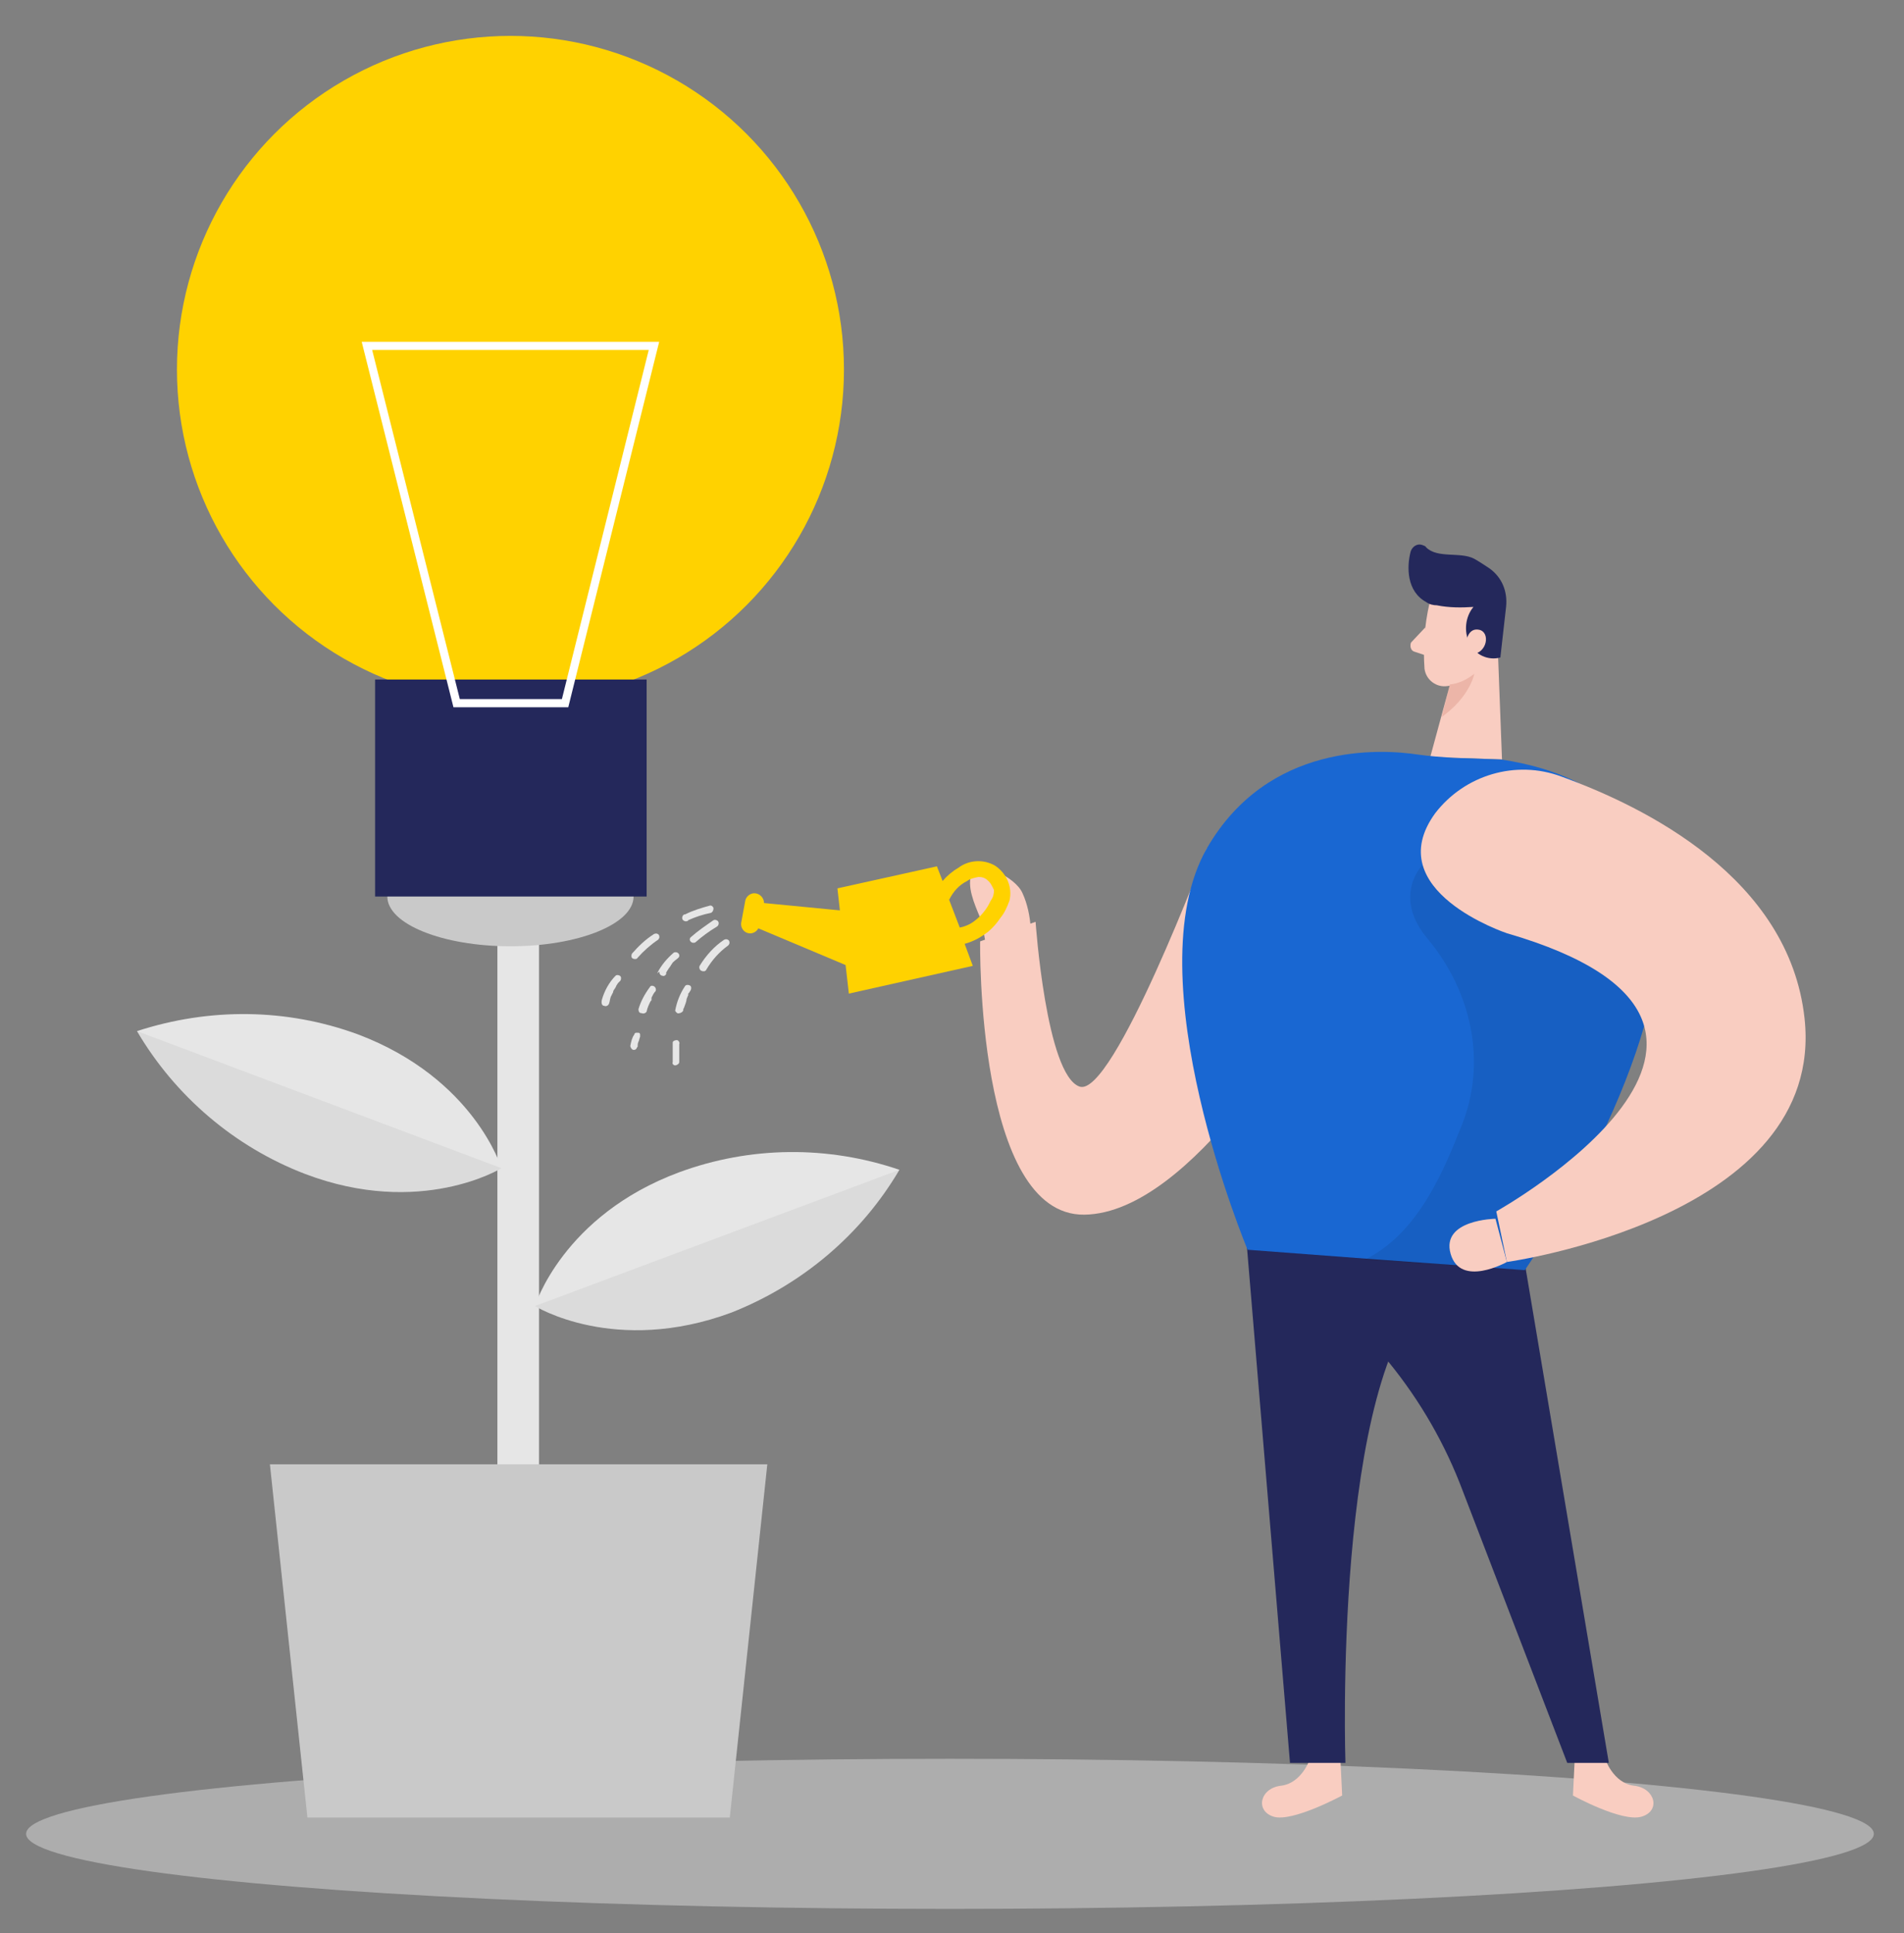 <?xml version="1.0" encoding="utf-8"?>
<!-- Generator: Adobe Illustrator 21.0.0, SVG Export Plug-In . SVG Version: 6.00 Build 0)  -->
<svg version="1.1" id="Layer_1" xmlns="http://www.w3.org/2000/svg" xmlns:xlink="http://www.w3.org/1999/xlink" x="0px" y="0px"
	 viewBox="0 0 233.5 237" style="enable-background:new 0 0 233.5 237;" xml:space="preserve">
<rect x="0" y="0" width="233.5" height="237" fill="#808080" stroke="none"/>
<style type="text/css">
	.st0{opacity:0.45;fill:#E6E6E6;enable-background:new    ;}
	.st1{fill:#E6E6E6;}
	.st2{fill:#F9CDC1;}
	.st3{fill:#24285B;}
	.st4{opacity:0.31;fill:#CE8172;enable-background:new    ;}
	.st5{fill:#1967D2;}
	.st6{opacity:8.000000e-02;enable-background:new    ;}
	.st7{fill:#FFD200;}
	.st8{fill:#C9C9C9;}
	.st9{opacity:5.000000e-02;enable-background:new    ;}
	.st10{fill:none;stroke:#FFFFFF;stroke-miterlimit:10;}
</style>
<title>innovation</title>
<ellipse class="st0" cx="116.5" cy="224.8" rx="113.3" ry="9.2"/>
<rect x="61" y="110.1" class="st1" width="5.1" height="79.4"/>
<path class="st2" d="M121.1,118c-0.1-1.9-0.4-3.7-0.9-5.5c-0.7-1.7-1.7-3.9-1-5.5s5.3,0.4,6.2,2.5c0.6,1.3,0.9,2.8,1,4.2L121.1,118z
	"/>
<path class="st2" d="M160.6,123.3c0,0-14.3,25.4-27.6,25.6s-12.8-33.5-12.8-33.5l6.8-2.4c0,0,1.3,18.8,5.4,20.2s15.6-29.2,15.6-29.2
	L160.6,123.3z"/>
<path class="st2" d="M193.1,216l-0.2,4.1c0,0,6,3.3,8.4,2.6s1.7-3.5-0.9-3.8s-3.6-3.4-3.6-3.4L193.1,216z"/>
<path class="st2" d="M164.4,216l0.2,4.1c0,0-6.1,3.3-8.4,2.6s-1.7-3.5,0.9-3.8s3.6-3.4,3.6-3.4L164.4,216z"/>
<path class="st3" d="M152.9,152.6l3.8,2.3c10.4,6.6,18.4,16.4,22.7,27.9l12.8,33.3h5.1L187,154.9L152.9,152.6z"/>
<path class="st3" d="M175.6,158.2c-12.2,10.2-10.6,57.9-10.6,57.9h-6.8l-5.3-63.5L175.6,158.2z"/>
<path class="st2" d="M182.6,71.7c1.4,1.2,2,3.1,1.4,4.8l-1.9,4.1c-0.7,2-2.5,3.3-4.6,3.5c-1.3,0.2-2.6-0.7-2.8-2.1
	c-0.2-2.7,0-5.4,0.6-8C175.6,71.1,180.1,69.5,182.6,71.7z"/>
<polygon class="st2" points="178.5,81.4 175.4,92.8 184.2,93.1 183.6,77.3 "/>
<path class="st3" d="M174.9,73.8c-2.4-1.3-2.4-4.3-1.9-6.2c0.2-0.6,0.8-1,1.4-0.8c0.2,0.1,0.4,0.1,0.5,0.3c1.4,1.4,4.2,0.5,5.9,1.4
	c0.7,0.4,1.3,0.8,1.9,1.2c1.5,1.1,2.2,2.8,2,4.7l-0.7,6.2c-1.5,0.4-3.1-0.3-3.8-1.8c-0.7-1.4-0.5-3.2,0.5-4.4
	c-1.5,0.1-3,0.1-4.5-0.2C175.8,74.2,175.3,74.1,174.9,73.8z"/>
<path class="st2" d="M180.5,80.2c1.9-0.1,2.3-2.7,0.9-3s-1.6,1.5-1.6,1.5L180.5,80.2z"/>
<path class="st2" d="M175.3,80.5l-1.8-0.6c-0.4-0.1-0.6-0.5-0.5-1c0-0.1,0.1-0.2,0.2-0.3l1.6-1.7L175.3,80.5z"/>
<path class="st4" d="M176.8,87.9c3.5-2.5,4-5.3,4-5.3c-0.9,0.7-1.9,1.2-3,1.3L176.8,87.9z"/>
<path class="st5" d="M148,104c7.5-13,21.3-12.2,25.9-11.5c1.4,0.2,2.9,0.3,4.3,0.4l5.9,0.2c14.4,2.2,19.3,10.3,19.5,19.9
	c0.3,18.2-16.2,42.1-16.6,42.7l0,0l-19.4-1.4l-14.6-1.1C153,153.2,139,119.8,148,104z"/>
<path class="st6" d="M167.6,154.3c6.5-3.3,9.6-11.2,11.6-16.2c3.2-7.8,1.3-16.5-4.1-23c-4.4-5.2-0.7-9-0.7-9s18,1.8,29.2,6.9
	c0.3,18.2-16.2,42.1-16.6,42.7l0,0l-19.7-1.3L167.6,154.3z"/>
<path class="st2" d="M184.8,114.4c39.3,11.4-1.3,34.1-1.3,34.1l1.3,6.2c0,0,39.2-5.4,36.5-29.9c-1.9-17.2-19.6-25.9-29.8-29.6
	c-5.6-2.1-11.9-0.2-15.5,4.5C169.1,109.2,184.8,114.4,184.8,114.4z"/>
<path class="st2" d="M184.8,154.7c0,0-5.7,3.2-6.9-1s5.5-4.3,5.5-4.3L184.8,154.7z"/>
<path class="st7" d="M91.8,114.4c0.5,0.1,1-0.2,1.2-0.6l10.7,4.5l0.4,3.5l15.2-3.4l-1-2.7c1.1-0.3,2-0.8,2.9-1.5
	c0.6-0.5,1.1-1.1,1.5-1.7c0.5-0.6,0.8-1.3,1.1-2.1c0.4-1.7-0.4-3.4-1.8-4.3c-1.4-0.8-3.2-0.7-4.5,0.3c-0.7,0.4-1.4,1-1.9,1.6
	l-0.7-1.8l-12.2,2.7l0.3,2.7l-9.3-0.9c0-0.6-0.5-1.2-1.2-1.2c-0.5,0-1,0.4-1.1,0.9l-0.5,2.7C90.8,113.7,91.2,114.3,91.8,114.4z
	 M119.5,112.9c-0.5,0.4-1.2,0.7-1.8,0.8l-1.3-3.4c0.5-1,1.2-1.8,2.2-2.3c0.4-0.3,0.9-0.4,1.4-0.5c0.4,0,0.8,0.1,1.1,0.4
	c0.4,0.3,0.6,0.8,0.8,1.2c0,0.5-0.1,0.9-0.4,1.3C121,111.5,120.3,112.3,119.5,112.9L119.5,112.9z"/>
<path class="st1" d="M84.7,114.9c-0.2,0.2-0.1,0.5,0.1,0.6c0.1,0.1,0.4,0.1,0.5,0c0.8-0.7,1.6-1.3,2.6-1.9c0.2-0.1,0.3-0.4,0.2-0.6
	l0,0c-0.1-0.2-0.4-0.3-0.6-0.2C86.5,113.5,85.6,114.1,84.7,114.9L84.7,114.9z"/>
<path class="st1" d="M80.9,119.1c-0.1,0.2,0.1,0.5,0.3,0.5c0.2,0.1,0.4,0,0.5-0.2v-0.1l0,0v-0.1c0.1-0.1,0.1-0.2,0.2-0.3
	c0.1-0.2,0.3-0.4,0.4-0.6l0.2-0.3l0,0v0l0.1-0.1c0.2-0.2,0.4-0.3,0.6-0.5c0.2-0.2,0.1-0.5-0.1-0.6c-0.1-0.1-0.4-0.1-0.5,0
	c-0.8,0.7-1.5,1.5-2,2.5L80.9,119.1z"/>
<path class="st1" d="M78.3,123.7c0,0.3,0.1,0.5,0.4,0.5c0.2,0.1,0.5,0,0.6-0.2c0.1-0.5,0.3-0.9,0.5-1.3c0.1,0,0.1-0.1,0.1-0.2v-0.1
	l0,0v-0.1l0.1-0.2c0.1-0.2,0.2-0.4,0.4-0.6c0.1-0.2,0-0.5-0.2-0.6c-0.2-0.1-0.4-0.1-0.5,0.1C79.1,121.8,78.6,122.7,78.3,123.7
	L78.3,123.7z"/>
<path class="st1" d="M84,112.1h-0.1c-0.2,0.1-0.3,0.4-0.2,0.6c0.1,0.2,0.4,0.3,0.6,0.2c0,0,0.1,0,0.1-0.1c0.9-0.4,1.8-0.7,2.8-0.9
	c0.2-0.1,0.3-0.3,0.3-0.6c-0.1-0.2-0.2-0.3-0.4-0.3C86,111.3,85,111.6,84,112.1L84,112.1z"/>
<path class="st1" d="M77.5,116.9c-0.1,0.2-0.1,0.5,0.1,0.6c0.2,0.1,0.5,0.1,0.6-0.1c0.7-0.8,1.6-1.6,2.5-2.2l0,0
	c0.2-0.2,0.2-0.4,0.1-0.6c-0.2-0.2-0.4-0.2-0.6-0.1C79.1,115.2,78.3,116,77.5,116.9L77.5,116.9z"/>
<path class="st1" d="M74.1,123.3L74.1,123.3c0.2,0.1,0.5,0,0.6-0.3c0.1-0.3,0.1-0.5,0.2-0.8l0.2-0.4l0.1-0.2c0,0,0,0,0-0.1l0,0
	c0.1-0.2,0.3-0.4,0.4-0.7l0.2-0.3l0.1-0.1l0,0l0.1-0.1l0.1-0.1c0.1-0.2,0.1-0.5-0.1-0.6c-0.2-0.1-0.4-0.1-0.5,0
	c-0.8,0.8-1.4,1.9-1.7,3C73.7,123.1,73.9,123.3,74.1,123.3z"/>
<path class="st1" d="M77.3,128.2c0,0.2,0.2,0.5,0.4,0.5c0.1,0,0.2,0,0.3-0.1c0.1-0.1,0.1-0.2,0.2-0.3c0-0.2,0-0.4,0.1-0.6
	c0.1-0.2,0.1-0.4,0.2-0.6c0-0.1,0-0.2,0-0.3c0-0.1-0.1-0.2-0.2-0.2c-0.1,0-0.2,0-0.3,0c-0.1,0-0.2,0.1-0.2,0.2
	C77.5,127.2,77.4,127.7,77.3,128.2L77.3,128.2z"/>
<path class="st1" d="M85.8,118.4c-0.1,0.2,0,0.5,0.2,0.6c0,0,0,0,0,0l0,0c0.2,0.1,0.5,0.1,0.6-0.1c0.7-1.2,1.6-2.2,2.7-3l0,0
	c0.2-0.2,0.2-0.4,0.1-0.6c-0.2-0.2-0.4-0.2-0.6-0.1C87.6,116,86.6,117.1,85.8,118.4C85.9,118.4,85.8,118.4,85.8,118.4z"/>
<path class="st1" d="M82.8,123.9c0.1,0.2,0.3,0.4,0.5,0.3c0.2,0,0.5-0.2,0.5-0.4c0,0,0-0.1,0-0.1l0,0c0-0.1,0.1-0.1,0.1-0.2
	c0-0.1,0.1-0.2,0.1-0.3c0.1-0.2,0.2-0.6,0.2-0.7s0.1-0.2,0.1-0.3l0.1-0.2c0,0,0-0.1,0-0.1l0,0v-0.1l0.1-0.1c0.1-0.1,0.1-0.2,0.2-0.3
	c0.1-0.2,0.1-0.5-0.1-0.6c-0.2-0.1-0.5-0.1-0.6,0.1C83.4,121.8,83,122.8,82.8,123.9L82.8,123.9z"/>
<path class="st1" d="M82.8,130.6L82.8,130.6c0.2,0,0.5-0.2,0.5-0.4V128c0.1-0.2-0.1-0.5-0.3-0.5s-0.5,0.1-0.5,0.3c0,0,0,0.1,0,0.1
	v2.3C82.4,130.4,82.6,130.6,82.8,130.6z"/>
<polygon class="st8" points="89.5,222.8 37.7,222.8 33.1,179.5 94.1,179.5 "/>
<path class="st1" d="M43.9,126.8c14.3,5.4,17.6,16.4,17.6,16.4s-9.9,6.1-24.1,0.7c-8.6-3.3-15.9-9.5-20.6-17.5
	C25.7,123.5,35.2,123.6,43.9,126.8z"/>
<path class="st9" d="M61.5,143.2c0,0-9.9,6.1-24.1,0.7c-8.6-3.3-15.9-9.5-20.6-17.5L61.5,143.2z"/>
<path class="st1" d="M83.3,143.7C69,149,65.6,160.1,65.6,160.1s9.8,6.1,24.1,0.8c8.6-3.4,15.9-9.5,20.6-17.5
	C101.5,140.4,92,140.5,83.3,143.7z"/>
<path class="st9" d="M65.6,160.1c0,0,9.8,6.1,24.1,0.8c8.6-3.4,15.9-9.5,20.6-17.5L65.6,160.1z"/>
<ellipse class="st8" cx="62.6" cy="109.9" rx="15.1" ry="6.1"/>
<circle class="st7" cx="62.6" cy="45.3" r="40.9"/>
<rect x="46" y="83.3" class="st3" width="33.3" height="26.6"/>
<polygon class="st10" points="69.3,86.2 56,86.2 45,42.4 80.2,42.4 "/>
</svg>
